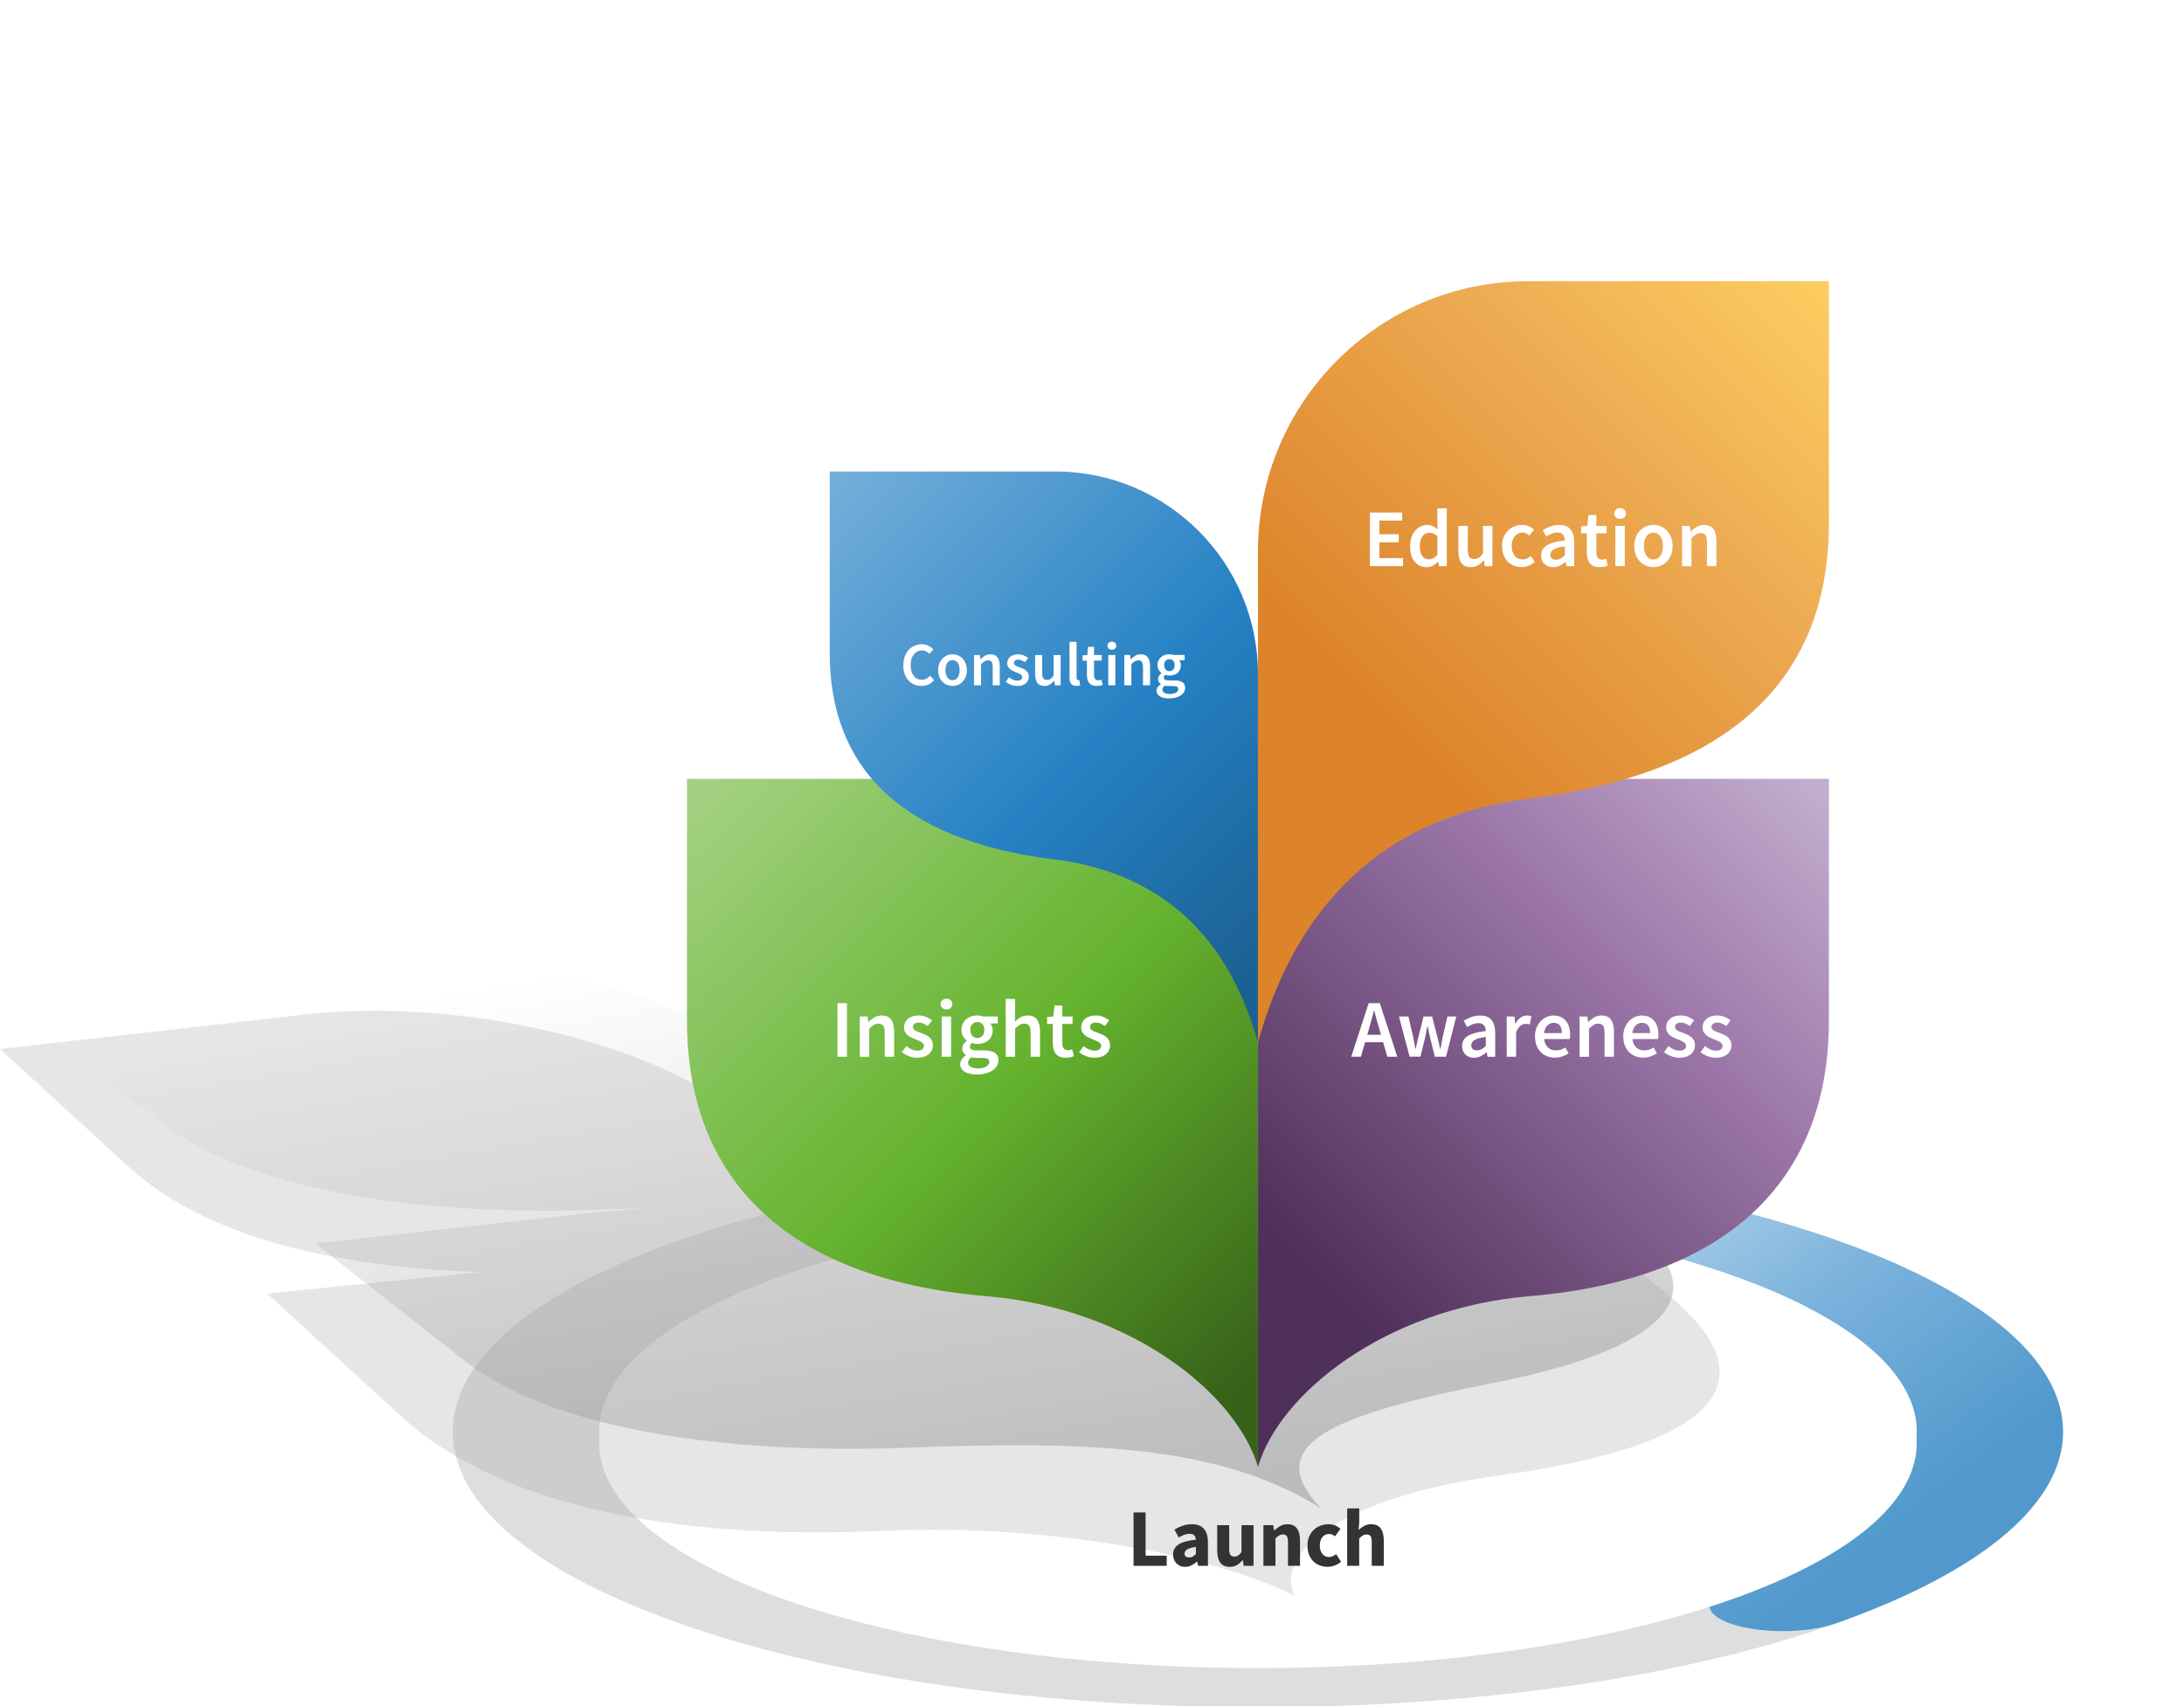 <svg width="800" height="625" viewBox="0 0 800 625" fill="none" xmlns="http://www.w3.org/2000/svg">
<g id="02-launch-coliquio-solutions-framework-800x625" clip-path="url(#clip0_2_514)">
<rect width="800" height="625" fill="white"/>
<g id="Group">
<g id="cycle">
<path id="Vector" d="M460.78 423.65C461.21 423.65 461.64 423.65 462.07 423.65C461.64 423.65 461.21 423.65 460.78 423.65ZM460.78 423.65C382 423.65 307.93 434.14 252.23 453.19C196.52 472.24 165.84 497.57 165.84 524.52C165.84 551.47 196.52 576.8 252.23 595.85C307.93 614.9 382 625.4 460.78 625.4C539.56 625.4 613.63 614.91 669.34 595.85C670.23 595.55 671.11 595.24 671.98 594.93C666.76 596.71 659.9 597.61 653.03 597.61C646.16 597.61 639.55 596.75 634.34 595.01C623.79 591.5 623.49 585.74 633.64 582.1C632.91 582.36 632.16 582.62 631.42 582.87C586.58 598.2 527.2 606.76 463.91 607.04H463.89C463.66 607.04 463.42 607.04 463.19 607.04H463.1C462.92 607.04 462.73 607.04 462.54 607.04H462.31C462.09 607.04 461.87 607.04 461.65 607.04H461.55C461.29 607.04 461.03 607.04 460.77 607.04C460.51 607.04 460.25 607.04 459.99 607.04H459.89C459.67 607.04 459.45 607.04 459.23 607.04H459C458.82 607.04 458.62 607.04 458.44 607.04H458.36C458.12 607.04 457.89 607.04 457.65 607.04H457.64C394.83 606.77 335.88 598.34 291.17 583.22L291.11 583.2C290.96 583.15 290.81 583.1 290.65 583.05C290.48 582.99 290.31 582.93 290.14 582.88C289.97 582.82 289.8 582.76 289.63 582.7C289.48 582.65 289.33 582.6 289.18 582.54L289.12 582.52C244.76 567.17 220.1 546.91 219.48 525.34V525.31C219.48 525.24 219.48 525.18 219.48 525.11V525.04C219.48 524.96 219.48 524.89 219.48 524.81V524.78C219.48 524.69 219.48 524.6 219.48 524.51C219.48 524.42 219.48 524.33 219.48 524.24V524.2C219.48 524.13 219.48 524.05 219.48 523.98V523.91C219.48 523.85 219.48 523.78 219.48 523.71V523.67C220.1 501.93 245.14 481.53 290.15 466.14C335.15 450.75 394.8 442.18 458.35 441.97H458.45C458.64 441.97 458.83 441.97 459.03 441.97H459.24C459.46 441.97 459.68 441.97 459.9 441.97H460C460.26 441.97 460.52 441.97 460.78 441.97C445.98 441.97 433.97 437.86 433.97 432.8C433.97 427.74 445.98 423.63 460.78 423.63" fill="#DEDEDF"/>
<path id="Vector_2" d="M460.78 423.65C445.98 423.65 433.97 427.76 433.97 432.82C433.97 437.88 445.98 441.99 460.78 441.99C461.04 441.99 461.3 441.99 461.56 441.99H461.75C461.94 441.99 462.13 441.99 462.32 441.99H462.64C462.79 441.99 462.95 441.99 463.1 441.99H463.37C463.54 441.99 463.71 441.99 463.88 441.99H464.09C464.28 441.99 464.47 441.99 464.66 441.99H464.86C465.05 441.99 465.25 441.99 465.44 441.99H465.6C465.81 441.99 466.01 441.99 466.22 441.99H466.36C466.58 441.99 466.81 441.99 467.03 441.99H467.06C467.31 441.99 467.56 441.99 467.82 441.99H467.83C498.65 442.29 527.9 444.56 554.73 448.44C566.68 450.17 578.14 452.22 589.03 454.56H589.06C589.4 454.64 589.75 454.72 590.09 454.79L590.32 454.84C590.47 454.87 590.61 454.9 590.76 454.94C590.93 454.98 591.1 455.01 591.27 455.05L591.55 455.11C591.8 455.17 592.06 455.22 592.31 455.28L592.45 455.31C614.35 460.19 633.8 466.27 649.99 473.25C650.41 473.43 650.83 473.62 651.25 473.8L651.42 473.87C651.57 473.94 651.72 474 651.87 474.07C651.99 474.12 652.1 474.17 652.22 474.22C652.31 474.26 652.41 474.3 652.5 474.34C652.61 474.39 652.73 474.44 652.84 474.49L652.97 474.55C655.73 475.79 658.38 477.05 660.93 478.34C673.93 484.93 684.23 492.19 691.28 499.93C697.59 506.87 701.3 514.2 702 521.8V521.86C702.01 521.93 702.02 522 702.02 522.07C702.02 522.13 702.02 522.18 702.03 522.23C702.03 522.29 702.03 522.34 702.04 522.39V522.47V522.55C702.04 522.62 702.05 522.69 702.06 522.77V522.95C702.07 523.03 702.08 523.12 702.08 523.2V523.32C702.08 523.42 702.09 523.52 702.1 523.62V523.69C702.1 523.8 702.1 523.91 702.1 524.02V524.11C702.1 524.23 702.1 524.35 702.1 524.47C702.1 524.56 702.1 524.65 702.1 524.73C702.1 524.78 702.1 524.82 702.1 524.87C702.1 524.91 702.1 524.95 702.1 524.99V525.1C702.1 525.1 702.1 525.2 702.1 525.25V525.29C702.1 525.36 702.1 525.43 702.1 525.5V525.56C702.1 525.63 702.1 525.7 702.09 525.77C702.09 525.86 702.09 525.95 702.08 526.03V526.06C701.49 536.68 695.05 546.78 683.83 556.04C673.12 564.88 658.02 572.96 639.45 579.95C639.27 580.02 639.09 580.09 638.9 580.16C638.78 580.21 638.65 580.25 638.52 580.3C638.31 580.38 638.1 580.46 637.88 580.54L637.6 580.64C637.35 580.73 637.1 580.82 636.85 580.91L636.68 580.97C636.39 581.08 636.1 581.18 635.8 581.29H635.77C635.11 581.54 634.44 581.78 633.77 582.01L633.64 582.06C623.49 585.7 623.79 591.46 634.34 594.97C639.55 596.7 646.29 597.57 653.03 597.57C659.77 597.57 666.75 596.67 671.98 594.89C672.07 594.86 672.17 594.83 672.26 594.79C673.37 594.4 674.48 594 675.57 593.6C699.86 584.78 719.55 574.45 733.35 563.07C746.29 552.4 754.02 540.78 755.47 528.65V528.6C755.48 528.55 755.49 528.49 755.49 528.44C755.49 528.38 755.5 528.32 755.51 528.26V528.22C755.65 526.98 755.71 525.73 755.71 524.47C755.71 523.32 755.65 522.18 755.54 521.04V520.98C755.53 520.91 755.52 520.85 755.51 520.78C755.51 520.73 755.5 520.68 755.49 520.62V520.5C755.47 520.42 755.46 520.33 755.45 520.25C753.96 507.87 745.93 496.04 732.52 485.19C718.34 473.73 698.18 463.36 673.36 454.53H673.34C673.07 454.43 672.79 454.33 672.52 454.23C672.38 454.18 672.24 454.13 672.1 454.08L671.82 453.98C670.36 453.47 668.88 452.96 667.39 452.46L667.26 452.42C667.03 452.34 666.79 452.26 666.56 452.19C666.35 452.12 666.14 452.05 665.93 451.98L665.74 451.92C653.38 447.83 639.98 444.11 625.68 440.81C602.15 435.37 576.18 431.06 548.45 428.12C522.04 425.31 494.02 423.74 465.06 423.59H464.98C464.09 423.59 463.19 423.59 462.3 423.59H462.04C461.61 423.59 461.18 423.59 460.75 423.59" fill="url(#paint0_linear_2_514)"/>
<g id="Vector_3" filter="url(#filter0_d_2_514)">
<path d="M460.78 441.99C460.52 441.99 460.26 441.99 460 441.99H459.9C459.68 441.99 459.46 441.99 459.24 441.99H459.03C458.84 441.99 458.64 441.99 458.45 441.99H458.35C327.01 442.43 220.78 478.77 219.48 523.69V523.73C219.48 523.79 219.48 523.86 219.48 523.93V524C219.48 524.08 219.48 524.15 219.48 524.22V524.26C219.48 524.35 219.48 524.44 219.48 524.53C219.48 524.62 219.48 524.71 219.48 524.8V524.83C219.48 524.91 219.48 524.98 219.48 525.06V525.13C219.48 525.19 219.48 525.26 219.48 525.33V525.36C220.13 547.64 246.58 567.81 289.12 582.54L289.18 582.56C289.33 582.61 289.48 582.66 289.63 582.72C289.8 582.78 289.97 582.84 290.14 582.9C290.31 582.96 290.48 583.02 290.65 583.07C290.8 583.12 290.96 583.17 291.11 583.22L291.17 583.24C334.07 597.74 392.77 606.78 457.64 607.06H457.65C457.89 607.06 458.12 607.06 458.36 607.06H458.44C458.63 607.06 458.81 607.06 459 607.06H459.23C459.45 607.06 459.67 607.06 459.89 607.06H459.99C460.25 607.06 460.51 607.06 460.77 607.06C461.03 607.06 461.29 607.06 461.55 607.06H461.65C461.87 607.06 462.09 607.06 462.31 607.06H462.54C462.73 607.06 462.91 607.06 463.1 607.06H463.19C463.43 607.06 463.66 607.06 463.89 607.06H463.91C530.5 606.77 590.6 597.25 633.77 582.08C634.44 581.84 635.11 581.61 635.77 581.37H635.8C636.1 581.25 636.38 581.15 636.68 581.04L636.85 580.98C637.1 580.89 637.35 580.8 637.6 580.71L637.88 580.61C638.1 580.53 638.3 580.45 638.52 580.37C638.65 580.32 638.77 580.28 638.9 580.23C639.08 580.16 639.26 580.09 639.45 580.02C677.73 565.61 701.32 546.55 702.09 525.61C702.09 525.53 702.09 525.45 702.09 525.37V525.34C702.09 525.28 702.09 525.24 702.09 525.18V525.07C702.09 525.07 702.09 524.99 702.09 524.95C702.09 524.9 702.09 524.86 702.09 524.81C702.09 524.72 702.09 524.63 702.09 524.55C702.09 524.43 702.09 524.31 702.09 524.19V524.1C702.09 523.99 702.09 523.88 702.09 523.77V523.7C702.09 523.6 702.09 523.5 702.08 523.4V523.28C702.08 523.2 702.07 523.11 702.06 523.03C702.06 522.97 702.06 522.91 702.05 522.85C702.05 522.78 702.05 522.71 702.04 522.63C702.04 522.58 702.04 522.52 702.03 522.46C702.03 522.4 702.03 522.35 702.02 522.3C702.02 522.18 702 522.05 701.99 521.93V521.87C700.33 504.14 682.33 487.81 652.96 474.61L652.83 474.55C652.72 474.5 652.6 474.45 652.49 474.4C652.4 474.36 652.3 474.32 652.21 474.28C652.09 474.23 651.98 474.18 651.86 474.13C651.71 474.06 651.56 474 651.41 473.93L651.24 473.86C650.82 473.68 650.4 473.49 649.98 473.31C633.78 466.32 614.34 460.25 592.44 455.37L592.3 455.34C592.05 455.28 591.79 455.23 591.54 455.17L591.26 455.11C591.09 455.07 590.92 455.04 590.75 455C590.6 454.97 590.46 454.94 590.31 454.9L590.08 454.85C589.73 454.77 589.4 454.7 589.05 454.63H589.02C552.51 446.78 509.43 442.18 463.23 442.03H463.13C462.94 442.03 462.74 442.03 462.56 442.03H462.34C462.12 442.03 461.9 442.03 461.68 442.03H461.58C461.32 442.03 461.06 442.03 460.8 442.03" fill="white"/>
</g>
</g>
<g id="shadow02" style="mix-blend-mode:multiply" opacity="0.5" filter="url(#filter1_f_2_514)">
<g id="Group_2">
<path id="Vector_4" d="M488.38 363.74L433.45 320.6L336.92 331.33C290.33 336.51 226.08 350.05 265.63 381.11C226.08 350.05 147.55 352.38 100.96 357.55L4.43 368.28L59.36 411.42C89.7 435.25 150.83 445.85 222.09 443.07C227.7 442.85 233.15 442.67 238.44 442.53C228.94 443.1 220.02 443.9 212.03 444.79L115.5 455.52L170.43 498.66C200.77 522.49 261.9 533.09 333.16 530.31C404.32 527.53 448.48 530.55 483.81 552.47C461.47 529.1 487.96 518.24 547.67 506.47C607.46 494.68 629.78 474.8 599.44 450.98L544.51 407.84L447.98 418.57C440 419.46 431.49 420.59 423.09 422.01C427.38 421.09 431.88 420.16 436.59 419.23C496.38 407.44 518.7 387.56 488.36 363.74H488.38Z" fill="url(#paint1_linear_2_514)" fill-opacity="0.8"/>
</g>
</g>
<g id="shadow01" style="mix-blend-mode:multiply" opacity="0.5" filter="url(#filter2_f_2_514)">
<g id="Group_3" style="mix-blend-mode:multiply">
<g id="Vector_5" style="mix-blend-mode:multiply">
<path d="M494.91 379.21L440.47 334.59L320.43 348.13C261.9 354.73 240.15 381.84 271.6 409.08C240.16 381.84 168.54 365.26 111.89 371.66L0 384.28L47.03 427.34C71.52 449.76 113.06 463.78 175.68 465.99L97.89 473.91L147.11 518.98C178.05 547.31 236.02 564.9 324.15 560.77C385.75 557.88 448.69 570.95 474.3 584.71C466.38 569.4 490.7 548.47 548.81 540.55C634.57 528.87 646.89 503.76 610.96 474.32L553.85 427.52L469.55 436.1C518.23 422.18 523.28 402.47 494.91 379.21V379.21Z" fill="#9B9B9E" fill-opacity="0.5"/>
</g>
</g>
</g>
<g id="insights">
<path id="Vector_6" d="M361.72 285.33C416.43 285.33 460.78 329.68 460.78 384.39V537.37C453.01 510.71 414.4 479.33 361.42 474.84C284.35 468.31 251.64 428.66 251.64 373.95V285.32H361.72V285.33Z" fill="url(#paint2_linear_2_514)"/>
<g id="Group_4">
<path id="Vector_7" d="M306.77 367.48H310.25V387.12H306.77V367.48Z" fill="white"/>
<path id="Vector_8" d="M314.94 372.37H317.79L318.03 374.35H318.15C318.81 373.71 319.53 373.16 320.3 372.7C321.07 372.24 321.97 372.01 322.99 372.01C324.57 372.01 325.72 372.52 326.44 373.53C327.16 374.54 327.52 375.99 327.52 377.87V387.12H324.07V378.32C324.07 377.1 323.89 376.24 323.53 375.74C323.17 375.24 322.58 374.99 321.76 374.99C321.12 374.99 320.55 375.15 320.06 375.46C319.57 375.77 319.01 376.23 318.39 376.83V387.13H314.94V372.39V372.37Z" fill="white"/>
<path id="Vector_9" d="M332.01 383.22C332.67 383.74 333.33 384.15 333.98 384.44C334.63 384.73 335.34 384.88 336.1 384.88C336.9 384.88 337.49 384.72 337.87 384.38C338.25 384.05 338.44 383.62 338.44 383.1C338.44 382.8 338.35 382.53 338.17 382.3C337.99 382.07 337.75 381.86 337.45 381.68C337.15 381.5 336.81 381.33 336.43 381.18C336.05 381.03 335.67 380.87 335.29 380.71C334.81 380.53 334.32 380.32 333.82 380.08C333.32 379.84 332.87 379.55 332.48 379.21C332.09 378.87 331.77 378.47 331.52 378.02C331.27 377.57 331.14 377.03 331.14 376.41C331.14 375.11 331.62 374.05 332.58 373.23C333.54 372.41 334.85 372 336.51 372C337.53 372 338.45 372.18 339.27 372.54C340.09 372.9 340.8 373.31 341.4 373.77L339.81 375.87C339.29 375.49 338.76 375.18 338.23 374.95C337.7 374.72 337.14 374.6 336.56 374.6C335.82 374.6 335.27 374.76 334.92 375.07C334.57 375.38 334.39 375.77 334.39 376.23C334.39 376.53 334.48 376.79 334.65 377C334.82 377.21 335.04 377.4 335.33 377.56C335.61 377.72 335.94 377.87 336.31 378.01C336.68 378.15 337.07 378.29 337.47 378.43C337.97 378.61 338.47 378.82 338.97 379.05C339.47 379.28 339.93 379.57 340.34 379.91C340.75 380.25 341.08 380.67 341.33 381.16C341.58 381.65 341.71 382.24 341.71 382.92C341.71 383.56 341.58 384.16 341.33 384.71C341.08 385.26 340.71 385.74 340.23 386.15C339.75 386.56 339.15 386.89 338.43 387.13C337.71 387.37 336.89 387.49 335.97 387.49C334.95 387.49 333.94 387.29 332.95 386.9C331.96 386.51 331.1 386.02 330.38 385.44L332 383.22H332.01Z" fill="white"/>
<path id="Vector_10" d="M346.69 369.79C346.07 369.79 345.56 369.61 345.16 369.25C344.76 368.89 344.56 368.42 344.56 367.84C344.56 367.26 344.76 366.78 345.16 366.41C345.56 366.04 346.07 365.85 346.69 365.85C347.31 365.85 347.82 366.04 348.22 366.41C348.62 366.78 348.82 367.26 348.82 367.84C348.82 368.42 348.62 368.89 348.22 369.25C347.82 369.61 347.31 369.79 346.69 369.79ZM344.95 372.37H348.4V387.11H344.95V372.37Z" fill="white"/>
<path id="Vector_11" d="M351.72 389.79C351.72 389.17 351.9 388.59 352.26 388.06C352.62 387.53 353.14 387.05 353.82 386.63V386.51C353.44 386.27 353.12 385.95 352.87 385.55C352.62 385.15 352.49 384.65 352.49 384.05C352.49 383.45 352.65 382.94 352.99 382.47C353.32 382 353.7 381.61 354.12 381.31V381.19C353.62 380.81 353.17 380.28 352.78 379.61C352.39 378.94 352.19 378.16 352.19 377.28C352.19 376.4 352.35 375.69 352.67 375.03C352.99 374.37 353.42 373.81 353.95 373.36C354.48 372.91 355.1 372.57 355.8 372.34C356.5 372.11 357.24 371.99 358.02 371.99C358.42 371.99 358.81 372.03 359.18 372.1C359.55 372.17 359.89 372.26 360.19 372.36H365.48V374.91H362.78C363.02 375.19 363.22 375.55 363.38 375.98C363.54 376.41 363.62 376.89 363.62 377.41C363.62 378.23 363.47 378.95 363.18 379.57C362.89 380.19 362.49 380.71 361.99 381.13C361.49 381.55 360.9 381.87 360.22 382.09C359.54 382.31 358.81 382.42 358.03 382.42C357.71 382.42 357.38 382.39 357.04 382.33C356.7 382.27 356.36 382.17 356.02 382.03C355.8 382.23 355.62 382.43 355.49 382.63C355.36 382.83 355.3 383.1 355.3 383.44C355.3 383.86 355.47 384.19 355.83 384.43C356.18 384.67 356.81 384.79 357.71 384.79H360.32C362.1 384.79 363.45 385.07 364.36 385.65C365.27 386.22 365.73 387.15 365.73 388.43C365.73 389.15 365.54 389.83 365.17 390.47C364.8 391.11 364.27 391.66 363.59 392.12C362.91 392.58 362.08 392.95 361.11 393.22C360.14 393.49 359.05 393.63 357.85 393.63C356.97 393.63 356.15 393.55 355.4 393.39C354.65 393.23 354 392.99 353.46 392.67C352.92 392.35 352.49 391.95 352.18 391.47C351.87 390.99 351.71 390.43 351.71 389.79H351.72ZM354.6 389.28C354.6 389.94 354.94 390.46 355.61 390.83C356.28 391.2 357.21 391.39 358.39 391.39C359.57 391.39 360.56 391.15 361.29 390.68C362.02 390.21 362.39 389.65 362.39 389.01C362.39 388.43 362.16 388.04 361.71 387.84C361.26 387.64 360.61 387.54 359.77 387.54H357.76C356.96 387.54 356.29 387.47 355.75 387.33C354.99 387.91 354.61 388.56 354.61 389.28H354.6ZM358.02 380.27C358.72 380.27 359.32 380.01 359.82 379.5C360.32 378.99 360.57 378.25 360.57 377.29C360.57 376.33 360.32 375.65 359.83 375.14C359.34 374.63 358.73 374.37 358.01 374.37C357.29 374.37 356.68 374.62 356.18 375.12C355.68 375.62 355.43 376.34 355.43 377.28C355.43 378.22 355.68 378.98 356.18 379.49C356.68 380 357.29 380.26 358.01 380.26L358.02 380.27Z" fill="white"/>
<path id="Vector_12" d="M368.39 365.92H371.84V371.39L371.72 374.24C372.34 373.66 373.03 373.14 373.78 372.69C374.53 372.24 375.42 372.01 376.44 372.01C378.02 372.01 379.17 372.52 379.89 373.53C380.61 374.54 380.97 375.99 380.97 377.87V387.12H377.52V378.32C377.52 377.1 377.34 376.24 376.98 375.74C376.62 375.24 376.03 374.99 375.21 374.99C374.57 374.99 374 375.15 373.51 375.46C373.02 375.77 372.46 376.23 371.84 376.83V387.13H368.39V365.93V365.92Z" fill="white"/>
<path id="Vector_13" d="M385.66 375.11H383.56V372.53L385.84 372.38L386.26 368.36H389.14V372.38H392.89V375.11H389.14V382.14C389.14 383.86 389.83 384.72 391.21 384.72C391.47 384.72 391.74 384.69 392.01 384.63C392.28 384.57 392.53 384.49 392.75 384.39L393.35 386.94C392.95 387.08 392.49 387.2 391.98 387.32C391.47 387.43 390.92 387.48 390.34 387.48C389.48 387.48 388.75 387.35 388.16 387.09C387.57 386.83 387.09 386.46 386.72 385.99C386.35 385.52 386.08 384.96 385.91 384.31C385.74 383.66 385.65 382.93 385.65 382.13V375.1L385.66 375.11Z" fill="white"/>
<path id="Vector_14" d="M396.91 383.22C397.57 383.74 398.23 384.15 398.88 384.44C399.53 384.73 400.24 384.88 401 384.88C401.8 384.88 402.39 384.72 402.77 384.38C403.15 384.05 403.34 383.62 403.34 383.1C403.34 382.8 403.25 382.53 403.07 382.3C402.89 382.07 402.65 381.86 402.35 381.68C402.05 381.5 401.71 381.33 401.33 381.18C400.95 381.03 400.57 380.87 400.19 380.71C399.71 380.53 399.22 380.32 398.72 380.08C398.22 379.84 397.77 379.55 397.38 379.21C396.99 378.87 396.67 378.47 396.42 378.02C396.17 377.57 396.04 377.03 396.04 376.41C396.04 375.11 396.52 374.05 397.48 373.23C398.44 372.41 399.75 372 401.41 372C402.43 372 403.35 372.18 404.17 372.54C404.99 372.9 405.7 373.31 406.3 373.77L404.71 375.87C404.19 375.49 403.66 375.18 403.13 374.95C402.6 374.72 402.04 374.6 401.46 374.6C400.72 374.6 400.17 374.76 399.82 375.07C399.47 375.38 399.29 375.77 399.29 376.23C399.29 376.53 399.38 376.79 399.55 377C399.72 377.21 399.94 377.4 400.23 377.56C400.51 377.72 400.84 377.87 401.21 378.01C401.58 378.15 401.97 378.29 402.37 378.43C402.87 378.61 403.37 378.82 403.87 379.05C404.37 379.28 404.83 379.57 405.24 379.91C405.65 380.25 405.98 380.67 406.23 381.16C406.48 381.65 406.61 382.24 406.61 382.92C406.61 383.56 406.48 384.16 406.23 384.71C405.98 385.26 405.61 385.74 405.13 386.15C404.65 386.56 404.05 386.89 403.33 387.13C402.61 387.37 401.79 387.49 400.87 387.49C399.85 387.49 398.84 387.29 397.85 386.9C396.86 386.51 396 386.02 395.28 385.44L396.9 383.22H396.91Z" fill="white"/>
</g>
</g>
<g id="awareness">
<path id="Vector_15" d="M559.85 285.33C505.14 285.33 460.79 329.68 460.79 384.39V537.37C468.56 510.71 507.17 479.33 560.15 474.84C637.22 468.31 669.93 428.66 669.93 373.95V285.32H559.85V285.33Z" fill="url(#paint3_linear_2_514)"/>
<g id="Group_5">
<path id="Vector_16" d="M506.63 381.8H500.02L498.49 387.12H494.95L501.35 367.48H505.43L511.83 387.12H508.17L506.64 381.8H506.63ZM505.85 379.07L505.16 376.67C504.84 375.63 504.53 374.56 504.24 373.46C503.95 372.36 503.66 371.27 503.38 370.19H503.26C502.98 371.29 502.7 372.39 502.42 373.48C502.14 374.57 501.84 375.64 501.52 376.68L500.83 379.08H505.84L505.85 379.07Z" fill="white"/>
<path id="Vector_17" d="M512.43 372.37H515.91L517.68 380.03C517.84 380.73 517.98 381.43 518.09 382.13C518.2 382.83 518.32 383.54 518.46 384.26H518.58C518.72 383.54 518.87 382.83 519.02 382.13C519.17 381.43 519.34 380.73 519.52 380.03L521.44 372.37H524.59L526.54 380.03C526.72 380.73 526.89 381.43 527.05 382.13C527.21 382.83 527.37 383.54 527.53 384.26H527.65C527.79 383.54 527.92 382.83 528.04 382.13C528.16 381.43 528.29 380.73 528.43 380.03L530.2 372.37H533.44L529.69 387.11H525.58L523.87 380.23C523.71 379.53 523.56 378.83 523.42 378.14C523.28 377.45 523.13 376.71 522.97 375.93H522.85C522.71 376.71 522.57 377.45 522.43 378.15C522.29 378.85 522.14 379.55 521.98 380.25L520.3 387.1H516.34L512.44 372.36L512.43 372.37Z" fill="white"/>
<path id="Vector_18" d="M535.57 383.16C535.57 381.58 536.26 380.36 537.64 379.5C539.02 378.64 541.22 378.04 544.25 377.7C544.25 377.32 544.2 376.95 544.1 376.6C544 376.25 543.84 375.94 543.63 375.67C543.42 375.4 543.15 375.19 542.82 375.04C542.49 374.89 542.07 374.81 541.57 374.81C540.83 374.81 540.11 374.95 539.42 375.23C538.73 375.51 538.06 375.85 537.42 376.25L536.16 373.94C536.98 373.42 537.9 372.97 538.91 372.59C539.92 372.21 541.02 372.02 542.2 372.02C544.06 372.02 545.44 372.57 546.34 373.66C547.24 374.75 547.69 376.33 547.69 378.39V387.13H544.87L544.6 385.51H544.51C543.85 386.07 543.14 386.54 542.39 386.92C541.64 387.3 540.82 387.49 539.94 387.49C538.64 387.49 537.58 387.1 536.77 386.3C535.96 385.51 535.55 384.46 535.55 383.16H535.57ZM538.93 382.89C538.93 383.55 539.13 384.03 539.52 384.33C539.91 384.63 540.42 384.78 541.04 384.78C541.66 384.78 542.19 384.64 542.69 384.36C543.19 384.08 543.71 383.68 544.25 383.16V379.86C543.25 379.98 542.41 380.14 541.73 380.34C541.05 380.54 540.5 380.77 540.09 381.02C539.68 381.27 539.38 381.56 539.2 381.88C539.02 382.2 538.93 382.54 538.93 382.9V382.89Z" fill="white"/>
<path id="Vector_19" d="M551.91 372.37H554.76L555 374.98H555.12C555.64 374.02 556.27 373.28 557.01 372.77C557.75 372.26 558.51 372 559.29 372C559.99 372 560.55 372.1 560.97 372.3L560.37 375.3C560.11 375.22 559.87 375.16 559.65 375.12C559.43 375.08 559.16 375.06 558.84 375.06C558.26 375.06 557.65 375.29 557.01 375.74C556.37 376.19 555.82 376.98 555.36 378.1V387.11H551.91V372.37V372.37Z" fill="white"/>
<path id="Vector_20" d="M562.25 379.76C562.25 378.56 562.44 377.48 562.82 376.52C563.2 375.56 563.71 374.75 564.34 374.09C564.97 373.43 565.7 372.92 566.52 372.56C567.34 372.2 568.18 372.02 569.04 372.02C570.04 372.02 570.92 372.19 571.68 372.53C572.44 372.87 573.08 373.35 573.59 373.97C574.1 374.59 574.49 375.33 574.75 376.19C575.01 377.05 575.14 377.99 575.14 379.01C575.14 379.69 575.09 380.23 574.99 380.63H565.62C565.78 381.97 566.25 383 567.02 383.72C567.79 384.44 568.78 384.8 569.98 384.8C570.62 384.8 571.22 384.71 571.77 384.51C572.32 384.32 572.87 384.05 573.41 383.71L574.58 385.87C573.88 386.33 573.1 386.71 572.24 387.01C571.38 387.31 570.48 387.46 569.54 387.46C568.52 387.46 567.57 387.28 566.69 386.93C565.81 386.58 565.04 386.07 564.38 385.41C563.72 384.75 563.2 383.94 562.83 382.99C562.46 382.04 562.27 380.95 562.27 379.73L562.25 379.76ZM572.13 378.44C572.13 377.26 571.88 376.34 571.39 375.68C570.9 375.02 570.14 374.69 569.12 374.69C568.24 374.69 567.47 375.01 566.81 375.64C566.15 376.27 565.74 377.21 565.58 378.45H572.13V378.44Z" fill="white"/>
<path id="Vector_21" d="M578.61 372.37H581.46L581.7 374.35H581.82C582.48 373.71 583.2 373.16 583.97 372.7C584.74 372.24 585.64 372.01 586.66 372.01C588.24 372.01 589.39 372.52 590.11 373.53C590.83 374.54 591.19 375.99 591.19 377.87V387.12H587.74V378.32C587.74 377.1 587.56 376.24 587.2 375.74C586.84 375.24 586.25 374.99 585.43 374.99C584.79 374.99 584.22 375.15 583.73 375.46C583.24 375.77 582.68 376.23 582.06 376.83V387.13H578.61V372.39V372.37Z" fill="white"/>
<path id="Vector_22" d="M594.59 379.76C594.59 378.56 594.78 377.48 595.16 376.52C595.54 375.56 596.05 374.75 596.68 374.09C597.31 373.43 598.04 372.92 598.86 372.56C599.68 372.2 600.52 372.02 601.38 372.02C602.38 372.02 603.26 372.19 604.02 372.53C604.78 372.87 605.42 373.35 605.93 373.97C606.44 374.59 606.83 375.33 607.09 376.19C607.35 377.05 607.48 377.99 607.48 379.01C607.48 379.69 607.43 380.23 607.33 380.63H597.96C598.12 381.97 598.59 383 599.36 383.72C600.13 384.44 601.12 384.8 602.32 384.8C602.96 384.8 603.56 384.71 604.11 384.51C604.66 384.32 605.21 384.05 605.75 383.71L606.92 385.87C606.22 386.33 605.44 386.71 604.58 387.01C603.72 387.31 602.82 387.46 601.88 387.46C600.86 387.46 599.91 387.28 599.03 386.93C598.15 386.58 597.38 386.07 596.72 385.41C596.06 384.75 595.54 383.94 595.17 382.99C594.8 382.04 594.61 380.95 594.61 379.73L594.59 379.76ZM604.47 378.44C604.47 377.26 604.22 376.34 603.73 375.68C603.24 375.02 602.48 374.69 601.46 374.69C600.58 374.69 599.81 375.01 599.15 375.64C598.49 376.27 598.08 377.21 597.92 378.45H604.47V378.44Z" fill="white"/>
<path id="Vector_23" d="M611.17 383.22C611.83 383.74 612.49 384.15 613.14 384.44C613.79 384.73 614.5 384.88 615.26 384.88C616.06 384.88 616.65 384.72 617.03 384.38C617.41 384.05 617.6 383.62 617.6 383.1C617.6 382.8 617.51 382.53 617.33 382.3C617.15 382.07 616.91 381.86 616.61 381.68C616.31 381.5 615.97 381.33 615.59 381.18C615.21 381.03 614.83 380.87 614.45 380.71C613.97 380.53 613.48 380.32 612.98 380.08C612.48 379.84 612.03 379.55 611.64 379.21C611.25 378.87 610.93 378.47 610.68 378.02C610.43 377.57 610.3 377.03 610.3 376.41C610.3 375.11 610.78 374.05 611.74 373.23C612.7 372.41 614.01 372 615.67 372C616.69 372 617.61 372.18 618.43 372.54C619.25 372.9 619.96 373.31 620.56 373.77L618.97 375.87C618.45 375.49 617.92 375.18 617.39 374.95C616.86 374.72 616.3 374.6 615.72 374.6C614.98 374.6 614.43 374.76 614.08 375.07C613.73 375.38 613.55 375.77 613.55 376.23C613.55 376.53 613.64 376.79 613.81 377C613.98 377.21 614.2 377.4 614.49 377.56C614.77 377.72 615.1 377.87 615.47 378.01C615.84 378.15 616.23 378.29 616.63 378.43C617.13 378.61 617.63 378.82 618.13 379.05C618.63 379.28 619.09 379.57 619.5 379.91C619.91 380.25 620.24 380.67 620.49 381.16C620.74 381.65 620.87 382.24 620.87 382.92C620.87 383.56 620.74 384.16 620.49 384.71C620.24 385.26 619.87 385.74 619.39 386.15C618.91 386.56 618.31 386.89 617.59 387.13C616.87 387.37 616.05 387.49 615.13 387.49C614.11 387.49 613.1 387.29 612.11 386.9C611.12 386.51 610.26 386.02 609.54 385.44L611.16 383.22H611.17Z" fill="white"/>
<path id="Vector_24" d="M624.53 383.22C625.19 383.74 625.85 384.15 626.5 384.44C627.15 384.73 627.86 384.88 628.62 384.88C629.42 384.88 630.01 384.72 630.39 384.38C630.77 384.05 630.96 383.62 630.96 383.1C630.96 382.8 630.87 382.53 630.69 382.3C630.51 382.07 630.27 381.86 629.97 381.68C629.67 381.5 629.33 381.33 628.95 381.18C628.57 381.03 628.19 380.87 627.81 380.71C627.33 380.53 626.84 380.32 626.34 380.08C625.84 379.84 625.39 379.55 625 379.21C624.61 378.87 624.29 378.47 624.04 378.02C623.79 377.57 623.66 377.03 623.66 376.41C623.66 375.11 624.14 374.05 625.1 373.23C626.06 372.41 627.37 372 629.03 372C630.05 372 630.97 372.18 631.79 372.54C632.61 372.9 633.32 373.31 633.92 373.77L632.33 375.87C631.81 375.49 631.28 375.18 630.75 374.95C630.22 374.72 629.66 374.6 629.08 374.6C628.34 374.6 627.79 374.76 627.44 375.07C627.09 375.38 626.91 375.77 626.91 376.23C626.91 376.53 627 376.79 627.17 377C627.34 377.21 627.56 377.4 627.85 377.56C628.13 377.72 628.46 377.87 628.83 378.01C629.2 378.15 629.59 378.29 629.99 378.43C630.49 378.61 630.99 378.82 631.49 379.05C631.99 379.28 632.45 379.57 632.86 379.91C633.27 380.25 633.6 380.67 633.85 381.16C634.1 381.65 634.23 382.24 634.23 382.92C634.23 383.56 634.1 384.16 633.85 384.71C633.6 385.26 633.23 385.74 632.75 386.15C632.27 386.56 631.67 386.89 630.95 387.13C630.23 387.37 629.41 387.49 628.49 387.49C627.47 387.49 626.46 387.29 625.47 386.9C624.48 386.51 623.62 386.02 622.9 385.44L624.52 383.22H624.53Z" fill="white"/>
</g>
</g>
<g id="consulting">
<path id="Vector_25" d="M386.49 172.71C427.52 172.71 460.79 205.97 460.79 247.01V381.85C450.47 344.93 427.02 319.9 386.27 314.85C328.7 307.71 303.93 280.22 303.93 239.19V172.71H386.49V172.71Z" fill="url(#paint4_linear_2_514)"/>
<path id="Vector_26" d="M330.9 243.69C330.9 242.49 331.08 241.41 331.43 240.46C331.78 239.51 332.27 238.7 332.88 238.04C333.5 237.38 334.22 236.88 335.04 236.53C335.87 236.18 336.75 236.01 337.7 236.01C338.65 236.01 339.41 236.2 340.12 236.57C340.83 236.95 341.42 237.38 341.89 237.88L340.43 239.5C340.05 239.12 339.65 238.83 339.23 238.61C338.8 238.39 338.3 238.28 337.73 238.28C337.11 238.28 336.55 238.4 336.05 238.65C335.55 238.9 335.11 239.25 334.74 239.71C334.37 240.17 334.09 240.73 333.88 241.39C333.68 242.05 333.58 242.79 333.58 243.62C333.58 245.3 333.94 246.62 334.67 247.57C335.4 248.52 336.39 249 337.63 249C338.29 249 338.86 248.87 339.35 248.62C339.84 248.36 340.29 248 340.71 247.54L342.17 249.14C341.57 249.83 340.89 250.36 340.12 250.73C339.35 251.1 338.51 251.28 337.57 251.28C336.63 251.28 335.75 251.11 334.93 250.78C334.12 250.45 333.41 249.96 332.81 249.32C332.21 248.67 331.74 247.88 331.39 246.93C331.04 245.98 330.87 244.9 330.87 243.69H330.9Z" fill="white"/>
<path id="Vector_27" d="M343.65 245.5C343.65 244.58 343.79 243.77 344.08 243.04C344.36 242.32 344.75 241.71 345.24 241.22C345.73 240.72 346.29 240.35 346.92 240.08C347.55 239.82 348.21 239.69 348.9 239.69C349.59 239.69 350.26 239.82 350.89 240.08C351.53 240.34 352.09 240.72 352.57 241.22C353.05 241.72 353.44 242.32 353.73 243.04C354.02 243.76 354.17 244.58 354.17 245.5C354.17 246.42 354.02 247.23 353.73 247.95C353.44 248.67 353.05 249.28 352.57 249.77C352.09 250.27 351.53 250.64 350.89 250.9C350.25 251.16 349.59 251.28 348.9 251.28C348.21 251.28 347.55 251.15 346.92 250.9C346.29 250.65 345.73 250.27 345.24 249.77C344.75 249.27 344.36 248.67 344.08 247.95C343.79 247.23 343.65 246.41 343.65 245.5ZM346.31 245.5C346.31 246.61 346.54 247.5 347 248.17C347.46 248.84 348.09 249.17 348.9 249.17C349.71 249.17 350.35 248.84 350.81 248.17C351.27 247.5 351.51 246.61 351.51 245.5C351.51 244.39 351.28 243.48 350.81 242.81C350.34 242.14 349.71 241.81 348.9 241.81C348.09 241.81 347.45 242.14 347 242.81C346.54 243.48 346.31 244.38 346.31 245.5Z" fill="white"/>
<path id="Vector_28" d="M356.78 239.96H358.92L359.1 241.45H359.19C359.69 240.97 360.22 240.56 360.8 240.21C361.38 239.86 362.05 239.69 362.82 239.69C364.01 239.69 364.87 240.07 365.41 240.83C365.95 241.59 366.22 242.67 366.22 244.08V251.02H363.63V244.42C363.63 243.5 363.49 242.86 363.22 242.48C362.95 242.1 362.51 241.92 361.89 241.92C361.41 241.92 360.99 242.04 360.62 242.27C360.25 242.5 359.84 242.84 359.37 243.29V251.02H356.78V239.96V239.96Z" fill="white"/>
<path id="Vector_29" d="M369.58 248.09C370.08 248.48 370.57 248.78 371.06 249C371.55 249.22 372.08 249.33 372.65 249.33C373.25 249.33 373.69 249.21 373.98 248.96C374.27 248.71 374.41 248.39 374.41 248C374.41 247.77 374.34 247.58 374.21 247.4C374.07 247.23 373.9 247.07 373.67 246.94C373.44 246.8 373.19 246.68 372.9 246.57C372.61 246.46 372.33 246.34 372.04 246.22C371.68 246.08 371.31 245.93 370.94 245.75C370.56 245.57 370.23 245.35 369.94 245.1C369.65 244.84 369.41 244.55 369.22 244.21C369.03 243.87 368.94 243.47 368.94 243.01C368.94 242.03 369.3 241.24 370.02 240.62C370.74 240 371.72 239.7 372.97 239.7C373.74 239.7 374.43 239.84 375.04 240.11C375.66 240.38 376.19 240.69 376.64 241.03L375.45 242.61C375.06 242.33 374.67 242.1 374.27 241.92C373.87 241.75 373.46 241.66 373.02 241.66C372.46 241.66 372.05 241.78 371.79 242.01C371.53 242.24 371.4 242.53 371.4 242.88C371.4 243.11 371.46 243.3 371.59 243.45C371.72 243.61 371.89 243.75 372.1 243.87C372.31 243.99 372.55 244.1 372.83 244.21C373.11 244.32 373.4 244.42 373.7 244.53C374.08 244.67 374.45 244.82 374.83 244.99C375.21 245.16 375.55 245.38 375.85 245.63C376.16 245.89 376.41 246.2 376.59 246.56C376.78 246.93 376.87 247.37 376.87 247.88C376.87 248.36 376.78 248.81 376.59 249.22C376.4 249.63 376.13 249.99 375.77 250.3C375.41 250.61 374.96 250.85 374.42 251.03C373.88 251.21 373.26 251.3 372.57 251.3C371.8 251.3 371.05 251.15 370.31 250.86C369.57 250.57 368.93 250.2 368.38 249.77L369.6 248.1L369.58 248.09Z" fill="white"/>
<path id="Vector_30" d="M379.17 239.96H381.76V246.56C381.76 247.48 381.9 248.12 382.17 248.5C382.44 248.88 382.88 249.06 383.48 249.06C383.96 249.06 384.38 248.94 384.75 248.7C385.12 248.46 385.51 248.07 385.93 247.53V239.96H388.52V251.02H386.4L386.2 249.4H386.13C385.65 249.97 385.13 250.43 384.56 250.77C384 251.12 383.33 251.29 382.57 251.29C381.38 251.29 380.52 250.91 379.98 250.15C379.44 249.39 379.17 248.31 379.17 246.9V239.96V239.96Z" fill="white"/>
<path id="Vector_31" d="M391.76 235.11H394.35V248.31C394.35 248.63 394.41 248.85 394.53 248.97C394.65 249.1 394.78 249.16 394.91 249.16H395.08C395.13 249.16 395.21 249.15 395.32 249.11L395.66 251.05C395.31 251.2 394.86 251.28 394.29 251.28C393.36 251.28 392.71 251 392.33 250.45C391.95 249.9 391.77 249.14 391.77 248.18V235.12L391.76 235.11Z" fill="white"/>
<path id="Vector_32" d="M398.14 242.01H396.56V240.07L398.27 239.96L398.59 236.94H400.75V239.96H403.57V242.01H400.75V247.28C400.75 248.57 401.27 249.22 402.3 249.22C402.49 249.22 402.69 249.2 402.9 249.15C403.1 249.11 403.29 249.05 403.45 248.97L403.9 250.88C403.6 250.99 403.26 251.08 402.88 251.16C402.5 251.24 402.09 251.28 401.65 251.28C401 251.28 400.46 251.18 400.02 250.99C399.58 250.79 399.22 250.52 398.94 250.17C398.66 249.82 398.46 249.4 398.33 248.91C398.2 248.42 398.14 247.88 398.14 247.28V242.01V242.01Z" fill="white"/>
<path id="Vector_33" d="M407.27 238.02C406.8 238.02 406.42 237.88 406.12 237.61C405.82 237.34 405.67 236.99 405.67 236.55C405.67 236.11 405.82 235.76 406.12 235.48C406.42 235.2 406.8 235.06 407.27 235.06C407.74 235.06 408.12 235.2 408.42 235.48C408.72 235.76 408.87 236.11 408.87 236.55C408.87 236.99 408.72 237.34 408.42 237.61C408.12 237.88 407.74 238.02 407.27 238.02ZM405.96 239.96H408.55V251.02H405.96V239.96Z" fill="white"/>
<path id="Vector_34" d="M411.83 239.96H413.97L414.15 241.45H414.24C414.74 240.97 415.27 240.56 415.85 240.21C416.43 239.86 417.1 239.69 417.87 239.69C419.06 239.69 419.92 240.07 420.46 240.83C421 241.59 421.27 242.67 421.27 244.08V251.02H418.68V244.42C418.68 243.5 418.54 242.86 418.27 242.48C418 242.1 417.56 241.92 416.94 241.92C416.46 241.92 416.04 242.04 415.67 242.27C415.3 242.5 414.89 242.84 414.42 243.29V251.02H411.83V239.96V239.96Z" fill="white"/>
<path id="Vector_35" d="M423.63 253.02C423.63 252.55 423.77 252.12 424.04 251.72C424.31 251.32 424.7 250.97 425.21 250.65V250.56C424.92 250.38 424.69 250.14 424.5 249.84C424.31 249.54 424.22 249.16 424.22 248.71C424.22 248.26 424.34 247.88 424.59 247.53C424.84 247.18 425.12 246.89 425.43 246.66V246.57C425.05 246.28 424.72 245.89 424.43 245.39C424.14 244.89 423.99 244.31 423.99 243.64C423.99 242.97 424.11 242.45 424.35 241.95C424.59 241.45 424.91 241.04 425.31 240.7C425.71 240.36 426.17 240.11 426.7 239.93C427.23 239.76 427.78 239.67 428.37 239.67C428.67 239.67 428.96 239.7 429.24 239.75C429.52 239.8 429.77 239.87 429.99 239.94H433.95V241.85H431.92C432.1 242.06 432.25 242.33 432.37 242.65C432.49 242.97 432.55 243.33 432.55 243.72C432.55 244.34 432.44 244.88 432.22 245.34C432 245.8 431.71 246.2 431.33 246.51C430.95 246.82 430.51 247.07 430 247.23C429.49 247.4 428.94 247.48 428.36 247.48C428.12 247.48 427.87 247.46 427.62 247.41C427.36 247.37 427.11 247.29 426.85 247.18C426.68 247.33 426.55 247.48 426.46 247.63C426.37 247.78 426.31 247.98 426.31 248.24C426.31 248.56 426.44 248.8 426.7 248.98C426.96 249.16 427.43 249.25 428.11 249.25H430.07C431.41 249.25 432.42 249.46 433.1 249.89C433.78 250.32 434.12 251.01 434.12 251.97C434.12 252.51 433.98 253.02 433.7 253.5C433.42 253.98 433.03 254.39 432.52 254.74C432.01 255.09 431.39 255.36 430.66 255.56C429.93 255.76 429.12 255.86 428.22 255.86C427.56 255.86 426.95 255.8 426.38 255.68C425.82 255.56 425.33 255.38 424.93 255.14C424.52 254.9 424.21 254.6 423.97 254.24C423.74 253.88 423.62 253.46 423.62 252.98L423.63 253.02ZM425.79 252.64C425.79 253.14 426.04 253.52 426.54 253.8C427.04 254.08 427.74 254.22 428.62 254.22C429.5 254.22 430.25 254.04 430.79 253.69C431.34 253.34 431.61 252.92 431.61 252.44C431.61 252 431.44 251.71 431.1 251.56C430.76 251.41 430.28 251.33 429.65 251.33H428.14C427.54 251.33 427.04 251.28 426.63 251.17C426.06 251.61 425.77 252.09 425.77 252.63L425.79 252.64ZM428.36 245.88C428.89 245.88 429.34 245.69 429.71 245.31C430.09 244.93 430.27 244.38 430.27 243.65C430.27 242.92 430.09 242.42 429.72 242.04C429.35 241.66 428.9 241.47 428.36 241.47C427.82 241.47 427.36 241.66 426.99 242.03C426.62 242.4 426.43 242.95 426.43 243.65C426.43 244.35 426.62 244.92 426.99 245.31C427.37 245.69 427.82 245.88 428.36 245.88Z" fill="white"/>
</g>
<g id="education">
<path id="Vector_36" d="M559.85 103C505.14 103 460.79 147.35 460.79 202.06V381.85C474.55 332.62 505.82 299.25 560.15 292.51C636.91 282.99 669.93 246.33 669.93 191.62V103H559.85V103Z" fill="url(#paint5_linear_2_514)"/>
<g id="Group_6">
<path id="Vector_37" d="M501.8 187.76H513.63V190.7H505.28V195.71H512.34V198.65H505.28V204.45H513.93V207.39H501.8V187.75V187.76Z" fill="white"/>
<path id="Vector_38" d="M516.51 200.04C516.51 198.84 516.68 197.76 517.03 196.8C517.38 195.84 517.85 195.03 518.43 194.37C519.01 193.71 519.68 193.2 520.43 192.84C521.18 192.48 521.96 192.3 522.76 192.3C523.6 192.3 524.31 192.45 524.89 192.74C525.47 193.03 526.05 193.43 526.63 193.93L526.51 191.56V186.21H529.96V207.41H527.11L526.87 205.82H526.75C526.21 206.36 525.58 206.82 524.86 207.2C524.14 207.58 523.38 207.77 522.58 207.77C520.72 207.77 519.24 207.09 518.15 205.74C517.06 204.39 516.51 202.49 516.51 200.05V200.04ZM520.08 200.01C520.08 201.61 520.36 202.83 520.94 203.66C521.52 204.49 522.34 204.91 523.42 204.91C524.5 204.91 525.55 204.36 526.51 203.26V196.38C525.99 195.92 525.48 195.6 524.99 195.42C524.5 195.24 524 195.15 523.5 195.15C522.54 195.15 521.73 195.57 521.07 196.41C520.41 197.25 520.08 198.45 520.08 200.01V200.01Z" fill="white"/>
<path id="Vector_39" d="M534.21 192.66H537.66V201.46C537.66 202.68 537.84 203.54 538.2 204.04C538.56 204.54 539.14 204.79 539.94 204.79C540.58 204.79 541.15 204.63 541.64 204.31C542.13 203.99 542.66 203.47 543.22 202.75V192.66H546.67V207.4H543.85L543.58 205.24H543.49C542.85 206 542.15 206.61 541.4 207.07C540.65 207.53 539.76 207.76 538.74 207.76C537.16 207.76 536.01 207.25 535.29 206.24C534.57 205.23 534.21 203.78 534.21 201.9V192.65V192.66Z" fill="white"/>
<path id="Vector_40" d="M550.19 200.04C550.19 198.82 550.39 197.73 550.79 196.77C551.19 195.81 551.73 195 552.41 194.34C553.09 193.68 553.88 193.17 554.77 192.82C555.66 192.47 556.6 192.29 557.58 192.29C558.56 192.29 559.38 192.45 560.09 192.79C560.8 193.13 561.41 193.53 561.91 194.01L560.26 196.2C559.86 195.86 559.46 195.59 559.06 195.4C558.66 195.21 558.23 195.11 557.77 195.11C556.57 195.11 555.6 195.56 554.86 196.45C554.12 197.34 553.75 198.54 553.75 200.04C553.75 201.54 554.12 202.71 554.85 203.6C555.58 204.49 556.53 204.94 557.69 204.94C558.29 204.94 558.85 204.81 559.36 204.56C559.87 204.31 560.33 204.01 560.73 203.67L562.17 205.86C561.47 206.48 560.7 206.95 559.86 207.27C559.02 207.59 558.18 207.75 557.34 207.75C556.34 207.75 555.4 207.58 554.53 207.24C553.66 206.9 552.9 206.4 552.26 205.74C551.62 205.08 551.12 204.27 550.76 203.31C550.4 202.35 550.22 201.26 550.22 200.04H550.19Z" fill="white"/>
<path id="Vector_41" d="M564.52 203.44C564.52 201.86 565.21 200.64 566.59 199.78C567.97 198.92 570.17 198.32 573.2 197.98C573.2 197.6 573.15 197.23 573.05 196.88C572.95 196.53 572.79 196.22 572.58 195.95C572.37 195.68 572.1 195.47 571.77 195.32C571.44 195.17 571.02 195.09 570.52 195.09C569.78 195.09 569.06 195.23 568.37 195.51C567.68 195.79 567.01 196.13 566.37 196.53L565.11 194.22C565.93 193.7 566.85 193.25 567.86 192.87C568.87 192.49 569.97 192.3 571.15 192.3C573.01 192.3 574.39 192.85 575.29 193.94C576.19 195.03 576.64 196.61 576.64 198.67V207.41H573.82L573.55 205.79H573.46C572.8 206.35 572.09 206.82 571.34 207.2C570.59 207.58 569.77 207.77 568.89 207.77C567.59 207.77 566.53 207.38 565.72 206.58C564.91 205.79 564.5 204.74 564.5 203.44H564.52ZM567.88 203.17C567.88 203.83 568.08 204.31 568.47 204.61C568.86 204.91 569.37 205.06 569.99 205.06C570.61 205.06 571.14 204.92 571.64 204.64C572.14 204.36 572.66 203.96 573.2 203.44V200.14C572.2 200.26 571.36 200.42 570.68 200.62C570 200.82 569.45 201.05 569.04 201.3C568.63 201.55 568.34 201.84 568.15 202.16C567.97 202.48 567.88 202.82 567.88 203.18V203.17Z" fill="white"/>
<path id="Vector_42" d="M581.27 195.39H579.17V192.81L581.45 192.66L581.87 188.64H584.75V192.66H588.5V195.39H584.75V202.42C584.75 204.14 585.44 205 586.82 205C587.08 205 587.34 204.97 587.61 204.91C587.88 204.85 588.13 204.77 588.35 204.67L588.95 207.22C588.55 207.36 588.09 207.48 587.58 207.6C587.07 207.71 586.52 207.76 585.94 207.76C585.08 207.76 584.35 207.63 583.76 207.37C583.17 207.11 582.69 206.74 582.32 206.27C581.95 205.8 581.68 205.24 581.51 204.59C581.34 203.94 581.25 203.21 581.25 202.41V195.38L581.27 195.39Z" fill="white"/>
<path id="Vector_43" d="M593.45 190.07C592.83 190.07 592.32 189.89 591.92 189.53C591.52 189.17 591.32 188.7 591.32 188.12C591.32 187.54 591.52 187.06 591.92 186.69C592.32 186.32 592.83 186.13 593.45 186.13C594.07 186.13 594.58 186.32 594.98 186.69C595.38 187.06 595.58 187.54 595.58 188.12C595.58 188.7 595.38 189.17 594.98 189.53C594.58 189.89 594.07 190.07 593.45 190.07ZM591.71 192.65H595.16V207.39H591.71V192.65Z" fill="white"/>
<path id="Vector_44" d="M598.64 200.04C598.64 198.82 598.83 197.73 599.21 196.77C599.59 195.81 600.11 195 600.76 194.34C601.41 193.68 602.16 193.17 603 192.82C603.84 192.47 604.72 192.29 605.64 192.29C606.56 192.29 607.45 192.47 608.3 192.82C609.15 193.17 609.9 193.68 610.54 194.34C611.18 195 611.7 195.81 612.09 196.77C612.48 197.73 612.68 198.82 612.68 200.04C612.68 201.26 612.48 202.35 612.09 203.31C611.7 204.27 611.18 205.08 610.54 205.74C609.9 206.4 609.15 206.9 608.3 207.24C607.45 207.58 606.56 207.75 605.64 207.75C604.72 207.75 603.84 207.58 603 207.24C602.16 206.9 601.41 206.4 600.76 205.74C600.11 205.08 599.59 204.27 599.21 203.31C598.83 202.35 598.64 201.26 598.64 200.04ZM602.18 200.04C602.18 201.52 602.48 202.71 603.1 203.6C603.71 204.49 604.56 204.94 605.64 204.94C606.72 204.94 607.57 204.49 608.19 203.6C608.81 202.71 609.12 201.52 609.12 200.04C609.12 198.56 608.81 197.34 608.19 196.45C607.57 195.56 606.72 195.11 605.64 195.11C604.56 195.11 603.71 195.56 603.1 196.45C602.49 197.34 602.18 198.54 602.18 200.04Z" fill="white"/>
<path id="Vector_45" d="M616.14 192.66H618.99L619.23 194.64H619.35C620.01 194 620.73 193.45 621.5 192.99C622.27 192.53 623.17 192.3 624.19 192.3C625.77 192.3 626.92 192.81 627.64 193.82C628.36 194.83 628.72 196.28 628.72 198.16V207.41H625.27V198.61C625.27 197.39 625.09 196.53 624.73 196.03C624.37 195.53 623.78 195.28 622.96 195.28C622.32 195.28 621.75 195.44 621.26 195.75C620.77 196.06 620.21 196.52 619.59 197.12V207.42H616.14V192.68V192.66Z" fill="white"/>
</g>
</g>
<g id="launch">
<path id="Vector_46" d="M415.22 554.05H419.63V569.89H427.37V573.61H415.22V554.05V554.05Z" fill="#333333"/>
<path id="Vector_47" d="M429.69 569.47C429.69 567.91 430.35 566.69 431.67 565.81C432.99 564.93 435.12 564.34 438.06 564.04C438.02 563.38 437.82 562.86 437.46 562.47C437.1 562.08 436.52 561.88 435.72 561.88C435.08 561.88 434.44 562 433.8 562.24C433.16 562.48 432.48 562.81 431.76 563.23L430.2 560.32C431.16 559.74 432.16 559.27 433.22 558.91C434.27 558.55 435.38 558.37 436.56 558.37C438.48 558.37 439.94 558.91 440.95 560C441.96 561.09 442.47 562.79 442.47 565.09V573.61H438.87L438.54 572.08H438.45C437.81 572.64 437.13 573.1 436.43 573.45C435.72 573.8 434.94 573.98 434.1 573.98C433.42 573.98 432.81 573.86 432.27 573.63C431.73 573.4 431.27 573.08 430.89 572.67C430.51 572.26 430.22 571.79 430.01 571.25C429.8 570.71 429.69 570.12 429.69 569.48V569.47ZM433.89 569.14C433.89 569.62 434.04 569.97 434.35 570.2C434.66 570.43 435.07 570.55 435.6 570.55C436.13 570.55 436.56 570.44 436.92 570.22C437.28 570 437.66 569.69 438.06 569.29V566.68C436.48 566.9 435.39 567.22 434.79 567.64C434.19 568.06 433.89 568.56 433.89 569.14Z" fill="#333333"/>
<path id="Vector_48" d="M445.85 558.73H450.26V567.4C450.26 568.48 450.41 569.22 450.71 569.62C451.01 570.02 451.48 570.22 452.12 570.22C452.68 570.22 453.15 570.09 453.53 569.83C453.91 569.57 454.32 569.15 454.76 568.57V558.73H459.17V573.61H455.57L455.24 571.54H455.15C454.51 572.3 453.82 572.9 453.1 573.33C452.37 573.76 451.49 573.98 450.48 573.98C448.86 573.98 447.69 573.45 446.95 572.39C446.22 571.33 445.86 569.86 445.86 567.98V558.74L445.85 558.73Z" fill="#333333"/>
<path id="Vector_49" d="M462.8 558.73H466.4L466.7 560.62H466.82C467.46 560.02 468.16 559.5 468.92 559.04C469.68 558.59 470.57 558.37 471.59 558.37C473.21 558.37 474.38 558.9 475.11 559.96C475.84 561.02 476.2 562.49 476.2 564.37V573.61H471.79V564.94C471.79 563.86 471.64 563.12 471.35 562.72C471.06 562.32 470.6 562.12 469.96 562.12C469.4 562.12 468.92 562.24 468.52 562.5C468.12 562.75 467.68 563.11 467.2 563.57V573.62H462.79V558.74L462.8 558.73Z" fill="#333333"/>
<path id="Vector_50" d="M478.92 566.17C478.92 564.93 479.13 563.83 479.55 562.86C479.97 561.89 480.54 561.07 481.25 560.41C481.96 559.75 482.78 559.24 483.72 558.9C484.66 558.56 485.64 558.37 486.66 558.37C487.58 558.37 488.41 558.53 489.15 558.83C489.89 559.14 490.51 559.56 491.01 560.08L489 562.81C488.3 562.23 487.61 561.94 486.93 561.94C485.85 561.94 485 562.32 484.38 563.08C483.76 563.84 483.45 564.87 483.45 566.17C483.45 567.47 483.76 568.5 484.4 569.26C485.03 570.02 485.82 570.4 486.78 570.4C487.32 570.4 487.81 570.29 488.25 570.07C488.69 569.85 489.09 569.6 489.45 569.32L491.22 572.11C490.5 572.75 489.7 573.22 488.82 573.52C487.94 573.82 487.09 573.97 486.27 573.97C485.23 573.97 484.26 573.79 483.37 573.44C482.48 573.09 481.7 572.59 481.04 571.93C480.38 571.27 479.86 570.46 479.48 569.48C479.1 568.51 478.91 567.41 478.91 566.16L478.92 566.17Z" fill="#333333"/>
<path id="Vector_51" d="M493.48 552.58H497.89V557.74L497.68 560.41C498.24 559.91 498.89 559.45 499.63 559.02C500.37 558.59 501.25 558.37 502.27 558.37C503.89 558.37 505.06 558.9 505.79 559.96C506.52 561.02 506.88 562.49 506.88 564.37V573.61H502.47V564.94C502.47 563.86 502.32 563.12 502.03 562.72C501.74 562.32 501.28 562.12 500.64 562.12C500.08 562.12 499.6 562.24 499.2 562.5C498.8 562.75 498.36 563.11 497.88 563.57V573.62H493.47V552.59L493.48 552.58Z" fill="#333333"/>
</g>
</g>
</g>
<defs>
<filter id="filter0_d_2_514" x="211.48" y="437.99" width="498.61" height="181.07" filterUnits="userSpaceOnUse" color-interpolation-filters="sRGB">
<feFlood flood-opacity="0" result="BackgroundImageFix"/>
<feColorMatrix in="SourceAlpha" type="matrix" values="0 0 0 0 0 0 0 0 0 0 0 0 0 0 0 0 0 0 127 0" result="hardAlpha"/>
<feOffset dy="4"/>
<feGaussianBlur stdDeviation="4"/>
<feColorMatrix type="matrix" values="0 0 0 0 0 0 0 0 0 0 0 0 0 0 0 0 0 0 0.2 0"/>
<feBlend mode="normal" in2="BackgroundImageFix" result="effect1_dropShadow_2_514"/>
<feBlend mode="normal" in="SourceGraphic" in2="effect1_dropShadow_2_514" result="shape"/>
</filter>
<filter id="filter1_f_2_514" x="-35.57" y="280.6" width="688.508" height="311.87" filterUnits="userSpaceOnUse" color-interpolation-filters="sRGB">
<feFlood flood-opacity="0" result="BackgroundImageFix"/>
<feBlend mode="normal" in="SourceGraphic" in2="BackgroundImageFix" result="shape"/>
<feGaussianBlur stdDeviation="20" result="effect1_foregroundBlur_2_514"/>
</filter>
<filter id="filter2_f_2_514" x="-40" y="294.59" width="709.886" height="330.12" filterUnits="userSpaceOnUse" color-interpolation-filters="sRGB">
<feFlood flood-opacity="0" result="BackgroundImageFix"/>
<feBlend mode="normal" in="SourceGraphic" in2="BackgroundImageFix" result="shape"/>
<feGaussianBlur stdDeviation="20" result="effect1_foregroundBlur_2_514"/>
</filter>
<linearGradient id="paint0_linear_2_514" x1="569.61" y1="438.98" x2="672.25" y2="576.85" gradientUnits="userSpaceOnUse">
<stop stop-color="#BDD9ED"/>
<stop offset="0.5" stop-color="#7CB3DC"/>
<stop offset="1" stop-color="#5199CC"/>
</linearGradient>
<linearGradient id="paint1_linear_2_514" x1="294.73" y1="339.5" x2="337.03" y2="580.78" gradientUnits="userSpaceOnUse">
<stop stop-color="white"/>
<stop offset="1" stop-color="#676767"/>
</linearGradient>
<linearGradient id="paint2_linear_2_514" x1="260.97" y1="284.67" x2="468.93" y2="492.63" gradientUnits="userSpaceOnUse">
<stop stop-color="#A3D182"/>
<stop offset="0.52" stop-color="#65B32E"/>
<stop offset="1" stop-color="#376219"/>
</linearGradient>
<linearGradient id="paint3_linear_2_514" x1="660.6" y1="284.67" x2="452.64" y2="492.63" gradientUnits="userSpaceOnUse">
<stop stop-color="#C2ADCD"/>
<stop offset="0.33" stop-color="#9C76A9"/>
<stop offset="0.87" stop-color="#4F305A"/>
</linearGradient>
<linearGradient id="paint4_linear_2_514" x1="478.21" y1="339.05" x2="300.33" y2="161.17" gradientUnits="userSpaceOnUse">
<stop stop-color="#1C6092"/>
<stop offset="0.4" stop-color="#2581C4"/>
<stop offset="1" stop-color="#7CB3DC"/>
</linearGradient>
<linearGradient id="paint5_linear_2_514" x1="437.56" y1="324.78" x2="674.73" y2="87.61" gradientUnits="userSpaceOnUse">
<stop offset="0.28" stop-color="#DD842A"/>
<stop offset="0.67" stop-color="#EDAB53"/>
<stop offset="1" stop-color="#FFD362"/>
</linearGradient>
<clipPath id="clip0_2_514">
<rect width="800" height="625" fill="white"/>
</clipPath>
</defs>
</svg>
